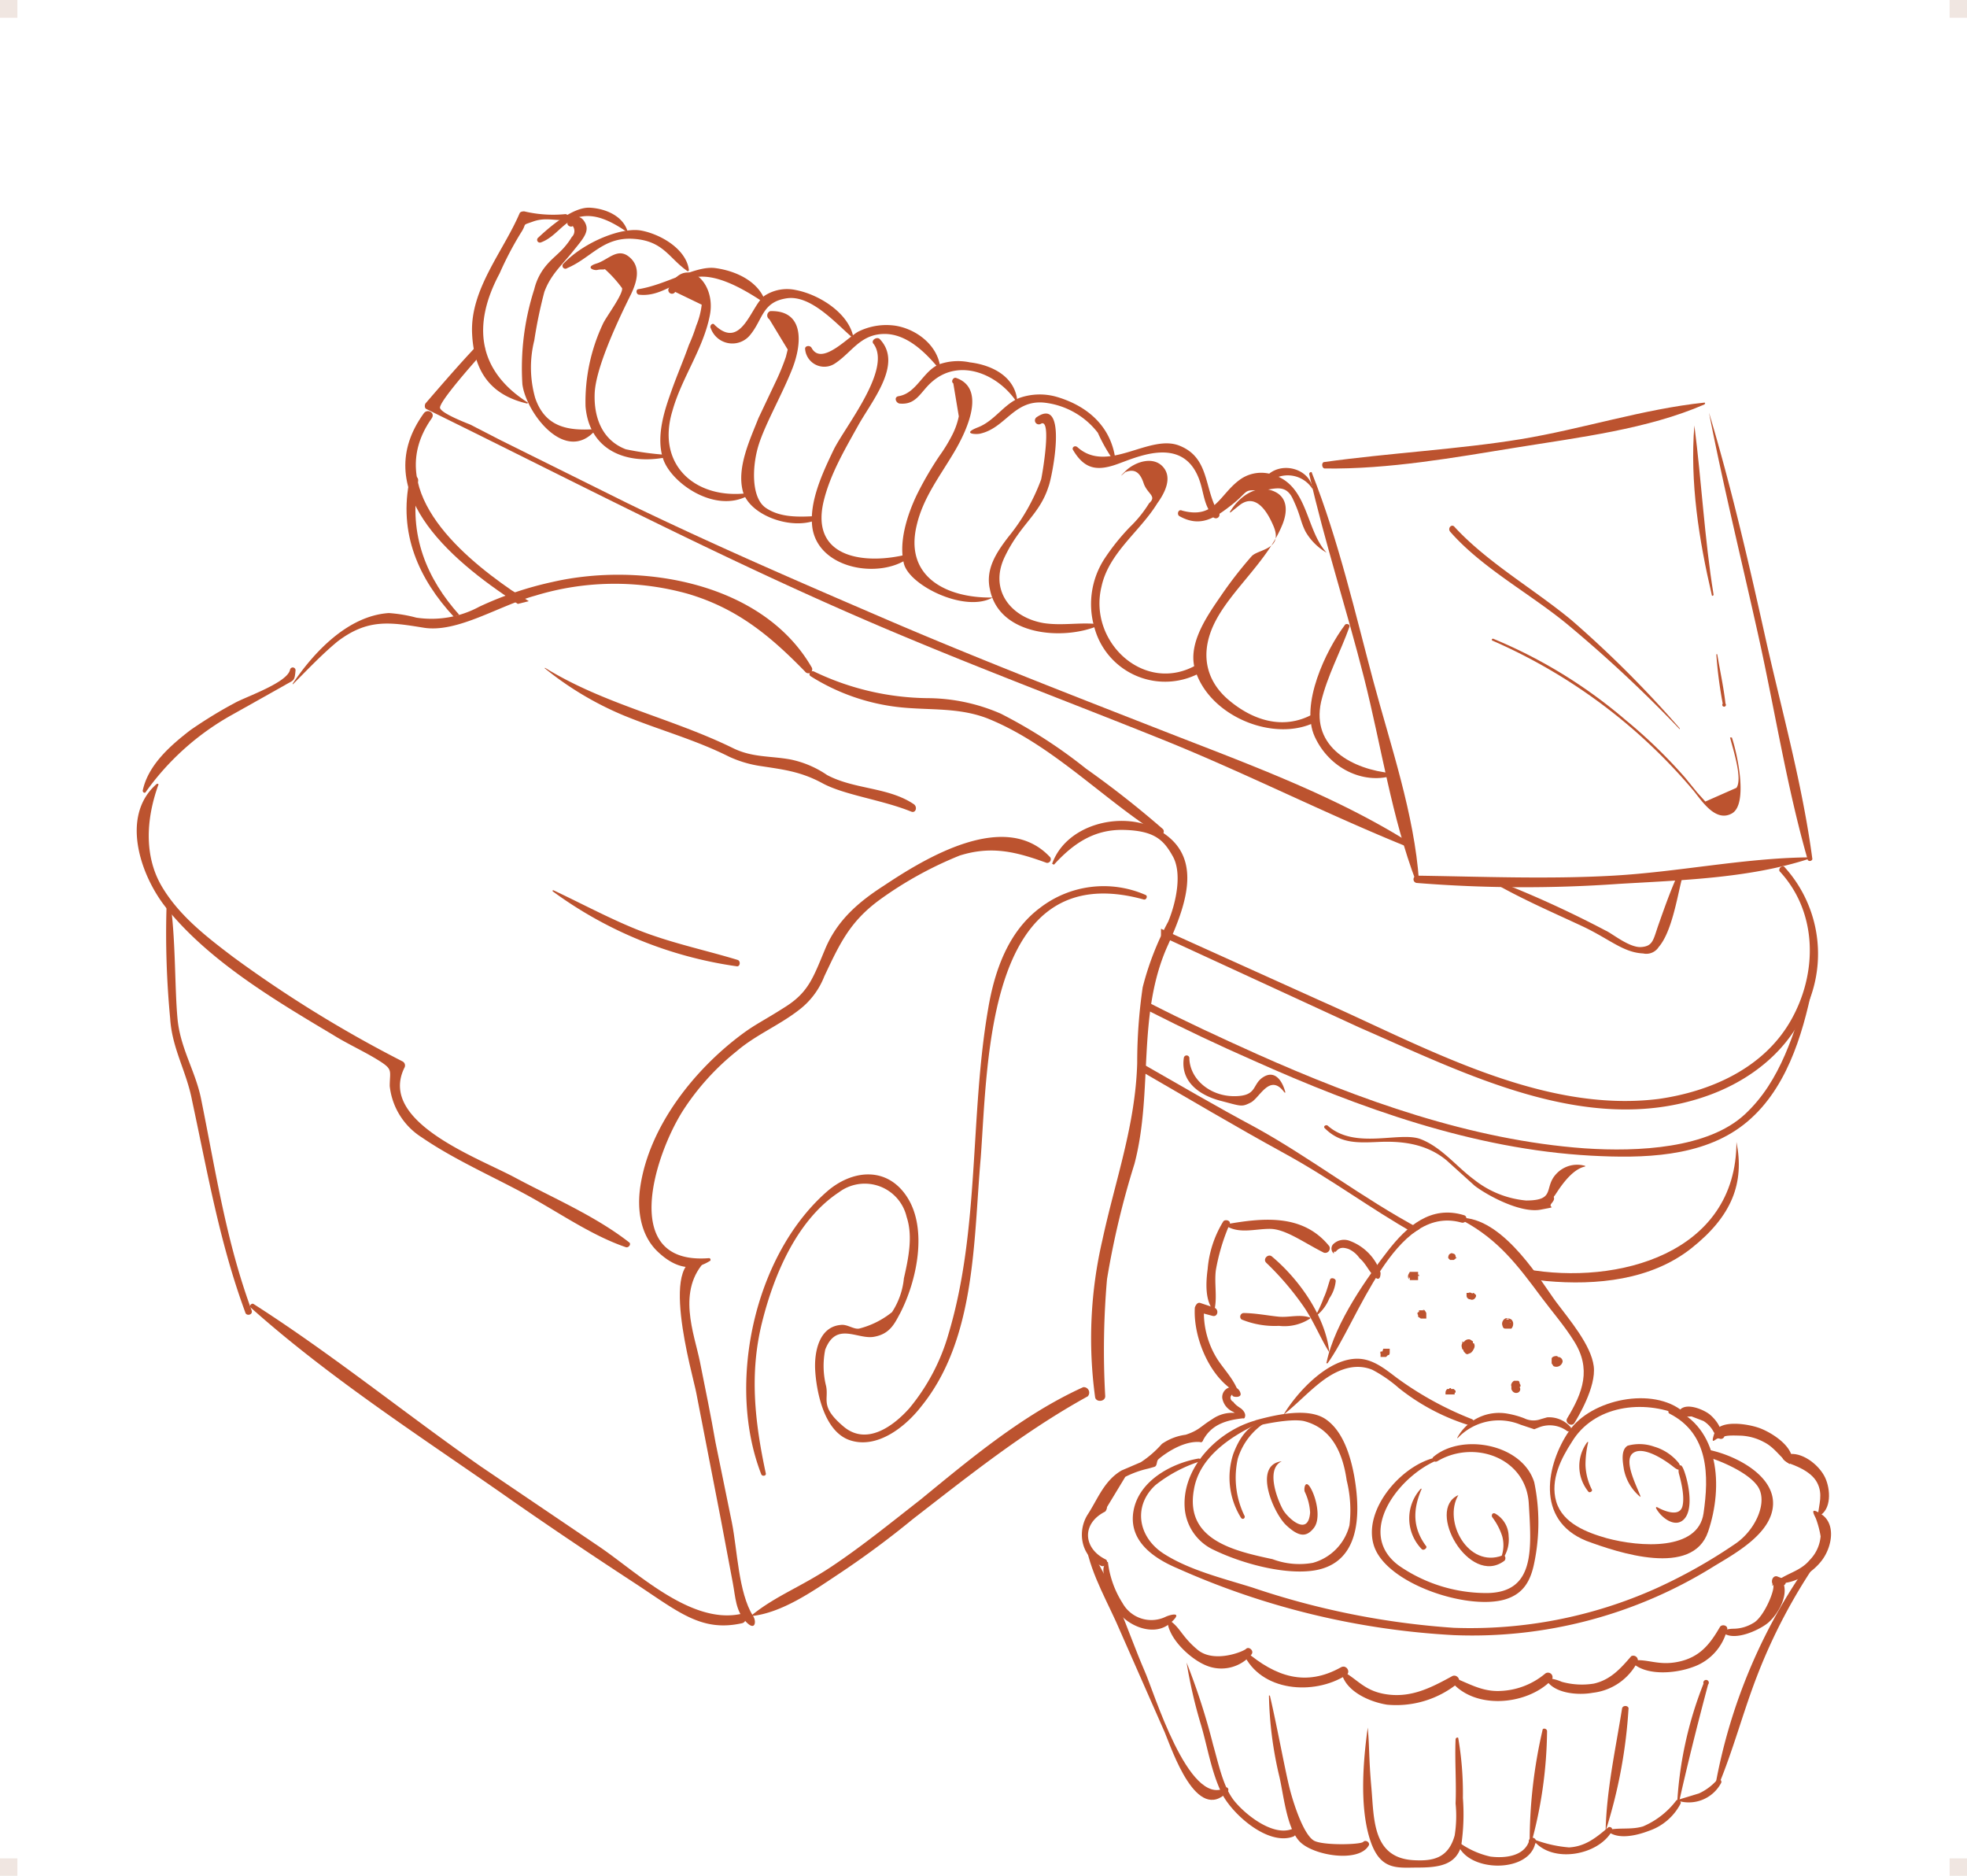 <svg id="Calque_1" data-name="Calque 1" xmlns="http://www.w3.org/2000/svg" viewBox="0 0 215 205"><defs><style>.cls-1{fill:#bc532f;}.cls-2{fill:#f0e6e1;}</style></defs><path class="cls-1" d="M173.2,127.4a3.1,3.1,0,0,0-3.1.9c-1.4,1.5,0,2.9-3.3,2.9a10.7,10.7,0,0,1-5.7-2.3c-1.9-1.4-3.5-3.5-5.8-4.4s-7.2,1.2-10.2-1.5c-.2-.1-.5.1-.3.3,1.7,1.7,3.6,1.6,5.9,1.5s5.1.1,7.4,2l3.1,2.8c1.6,1.2,5.1,3,7.2,2.6s.7-.1,1.2-.7.1-.6.3-.8,1.6-2.8,3.3-3.2c.1,0,.1-.1,0-.1Z"/><path class="cls-1" d="M140.5,119.4c-.3-1.2-1.1-2.5-2.4-1.7s-.6,2.1-3.2,2.1-4.8-1.8-4.9-4.1a.3.3,0,0,0-.6-.1c-.4,2.6,1.7,4.1,4,4.7s2.3.7,3.3.2,2.1-3.3,3.7-1.1Z"/><path class="cls-1" d="M186.8,45.1c1.6,8.2,3.6,16.3,5.4,24.4S195.3,86,197.6,94a.3.3,0,0,0,.5-.1c-1.1-8.3-3.4-16.4-5.2-24.5s-3.7-16.3-6.1-24.3Z"/><path class="cls-1" d="M197.5,93.7c-7,.1-14.1,1.6-21.2,2s-14.3.1-21.4,0a.4.4,0,1,0,0,.8,146.8,146.8,0,0,0,22,.1c6.7-.4,14.2-.6,20.7-2.7.1,0,.1-.2-.1-.2Z"/><path class="cls-1" d="M155.1,96.3c-.5-7.3-3.1-14.8-5-21.9s-3.8-15.4-6.7-22.7c0-.2-.3-.1-.3.1,1.7,7.5,4.1,14.8,6,22.3s3,15.2,5.7,22.3c.1.1.3.1.3-.1Z"/><path class="cls-1" d="M186.3,44c-6.7.7-13.4,2.9-20.1,4s-14.3,1.5-21.5,2.5c-.3.1-.2.7.1.7,7,.1,14.2-1.2,21-2.3s14.3-2,20.5-4.7c.1-.1.1-.2,0-.2Z"/><path class="cls-1" d="M185.2,46.5c-.5,6.2.5,12.5,1.9,18.5,0,.2.2.1.2,0-1-6.2-1.3-12.3-2.1-18.5Z"/><path class="cls-1" d="M187.6,71.5a46.8,46.8,0,0,0,.7,5.4.2.2,0,1,0,.3,0c-.2-1.8-.6-3.6-.9-5.4Z"/><path class="cls-1" d="M189.1,80.6c.3,1.2,1.4,4.5.7,5.5l-3.4,1.5-.9-1L184.2,85a55.2,55.2,0,0,0-6.5-6.3,53.9,53.9,0,0,0-14.5-8.9c-.1,0-.2.1-.1.2a60.3,60.3,0,0,1,22,16.4c.9,1.1,2.4,3.5,4.2,2.5s.6-6.5,0-8.3Z"/><path class="cls-1" d="M183.6,79.6a119.5,119.5,0,0,0-11.8-11.8c-4.1-3.4-9.2-6.3-12.8-10.2-.3-.4-.8.1-.5.5,3.5,4,8.8,6.8,12.9,10.2a145.7,145.7,0,0,1,12.2,11.4Z"/><path class="cls-1" d="M183.2,96c-.7,1.6-1.3,3.3-1.9,5s-.6,2.4-1.9,2.5-3.2-1.5-3.9-1.8a115.5,115.5,0,0,0-11.3-5.2c-.2-.1-.4.3-.2.4,2.9,1.6,5.9,2.9,8.9,4.3s4.5,2.9,6.7,3a1.6,1.6,0,0,0,1.7-.7c1.4-1.6,2-5.3,2.5-7.3a.3.3,0,0,0-.6-.2Z"/><path class="cls-1" d="M154.4,92.3c-8.3-5.3-18-8.8-27.2-12.4S106.9,72,96.9,67.7,77.9,59.5,68.6,55L54.7,48.1l-3.3-1.7c-.5-.2-3.1-1.2-3.3-1.8s3.8-5.1,4.8-6.2a.5.5,0,0,0-.7-.7c-1.9,2-3.8,4.2-5.7,6.4-.1.2-.1.5.1.6,17.5,8.6,34.7,17.6,52.8,25.1,9.1,3.8,18.4,7.3,27.6,11s18,8.2,27.2,11.9a.2.2,0,0,0,.2-.4Z"/><path class="cls-1" d="M152.1,84.5c-4.2-.4-8.8-2.8-7.7-7.8.7-2.9,2.1-5.4,3.1-8.2.1-.3-.4-.4-.5-.2-2.1,2.8-4.9,8.7-3.3,12.2s5.3,5.2,8.4,4.3c.1-.1.1-.3,0-.3Z"/><path class="cls-1" d="M145,60.4c-2.3-2.5-2-7.3-5.8-8.5a4,4,0,0,0-3.5.4c-2.4,1.6-2.8,4.5-6.5,3.5-.4-.2-.6.4-.3.6,2.3,1.3,3.9.2,5.7-1.2s1.3-1.7,2.8-1.6,3-1,3.9.9.8,2.4,1.4,3.6a6.3,6.3,0,0,0,2.3,2.3Z"/><path class="cls-1" d="M134.5,56l1-.8c1.3-1,2.6-.3,3.7,2.3s-1.7,2.5-2.4,3.3a44.7,44.7,0,0,0-3.2,4.1c-1.5,2.2-3.8,5.3-3,8.2,1.5,5.2,8.7,8.1,13.2,5.8a.4.4,0,1,0-.4-.8c-3.2,1.7-6.5.6-9.1-1.6s-3.2-5.3-1.4-8.7,5.6-6.5,7.2-10.3c.7-1.6.7-3.3-1.1-3.9s-3.6.7-4.6,2.4Z"/><path class="cls-1" d="M143.5,53.5c-.3-2.4-3.7-3.2-5.2-1.3-.2.3.1.8.4.5a3.2,3.2,0,0,1,4.8.8Z"/><path class="cls-1" d="M133.1,55.9c-1.5-2.6-.9-5.9-4.2-7.2s-7.8,3.1-11.1.2c-.3-.3-.7,0-.5.3,1.2,2,2.5,2.3,4.6,1.6s7.2-3.3,9.1,1.4c.6,1.5.5,2.8,1.5,4.1a.4.4,0,1,0,.6-.4Z"/><path class="cls-1" d="M123,51.6c1-.4,1.6,0,2,1.2s1.5,1.4.6,2.2a13.3,13.3,0,0,1-2.1,2.6,23.9,23.9,0,0,0-2.8,3.5,9.1,9.1,0,0,0-1.1,7.4,8,8,0,0,0,11.8,4.9c.5-.3,0-1.1-.5-.8-5.7,3.4-12-2.4-10.5-8.5.8-3.7,4.2-6,6.1-9.1.8-1.1,1.7-2.8.6-4s-3.1-.5-4.1.5,0,.1,0,.1Z"/><path class="cls-1" d="M119.9,68.2c-1.9-.2-3.8.2-5.8-.1-3.6-.6-6-3.6-4.3-7.2s3.8-4.6,4.8-7.7c.4-1,2.2-10-1.3-7.6a.4.4,0,0,0,.5.7c1.2-.6.1,5.7,0,6.1a21.9,21.9,0,0,1-3.6,6.3c-1.3,1.7-2.5,3.5-2,5.7,1,5.1,8,5.6,11.8,4,.1-.1,0-.2-.1-.2Z"/><path class="cls-1" d="M121.9,50.1c-.5-3.5-3-5.7-6.3-6.7a6.7,6.7,0,0,0-4.2.1c-1.7.7-2.7,2.5-4.5,3.2s-.3.8.2.7c2.8-.6,3.7-3.7,7-3.4a8.6,8.6,0,0,1,5.9,3.3,17.8,17.8,0,0,0,1.7,3c.1.1.2,0,.2-.2Z"/><path class="cls-1" d="M108.5,65.3c-4.8.1-9.7-2.1-8.3-7.9.7-3,2.5-5.3,4.1-8s3.4-7,.2-8.1c-.3-.1-.6.4-.3.6l.6,3.6a8,8,0,0,1-.7,2,17.6,17.6,0,0,1-1.4,2.3,37,37,0,0,0-2.5,4.3c-1,2.1-2,5.1-1.4,7.5s6.7,5.4,9.7,3.7Z"/><path class="cls-1" d="M111.2,43.9c-.2-2.7-2.7-4-5.2-4.3a6.2,6.2,0,0,0-3.3.2c-1.8.7-2.5,3.2-4.5,3.5-.5.1-.3.7.1.8,1.9.2,2.3-1.3,3.6-2.4,3-2.6,7.2-.8,9.2,2.2Z"/><path class="cls-1" d="M99.1,60.6c-4.4,1.1-10.5.5-9.1-5.7.7-3,2.3-5.7,3.8-8.4s4.9-6.7,2.4-9.4c-.3-.4-1.1.1-.7.5,2,2.8-3.2,9.1-4.4,11.6s-2.7,5.7-2.3,8.5c.7,4.5,7.3,5.6,10.5,3.3a.2.2,0,0,0-.2-.4Z"/><path class="cls-1" d="M102.8,40.5c-.1-2.6-2.5-4.5-4.9-4.9a6.9,6.9,0,0,0-4,.6c-1.1.5-4.1,3.9-5.2,1.8-.2-.3-.7-.2-.7.1a2.1,2.1,0,0,0,3.3,1.6c1.8-1.2,2.7-3.1,5.2-3.2s4.6,1.9,6.3,4Z"/><path class="cls-1" d="M89.2,56.4c-1.8.1-3.9.2-5.5-.9s-1.5-4.5-.8-6.8,2.6-5.6,3.7-8.4,1.3-6.4-2.4-6.3a.5.5,0,0,0-.1.9l2,3.3-.2.8a25.2,25.2,0,0,1-1.2,2.9l-1.8,3.8c-.9,2.3-2.4,5.4-1.7,8s5.3,4.3,8.1,3.1a.2.2,0,0,0-.1-.4Z"/><path class="cls-1" d="M93.3,37c-.4-2.7-3.7-4.8-6.3-5.3a4.5,4.5,0,0,0-3.4.6c-1.5,1-2.5,6.1-5.5,3.2-.2-.3-.6.1-.4.4a2.5,2.5,0,0,0,4.3.7c1.4-1.7,1.3-3.6,4-4s5.5,2.9,7.3,4.4Z"/><path class="cls-1" d="M81.7,53.9c-5.7.7-10-3.1-8.2-9,1-3.6,3.4-6.8,4.1-10.5s-2.8-6.6-4.5-2.9a.4.4,0,0,0,.7.4l2.9,1.4a8.6,8.6,0,0,1-.6,2.3,18,18,0,0,1-.8,2.1c-.6,1.7-1.3,3.3-1.9,5s-1.8,4.9-.9,7.5,5.6,5.9,9.2,4c.1-.1.1-.3,0-.3Z"/><path class="cls-1" d="M83.6,32.8c-.8-2.1-3.2-3.2-5.4-3.5s-5.3,1.8-8.4,2.3c-.3,0-.3.5,0,.6,2.4.3,4-1.5,6.2-1.9s5,1.1,7.4,2.7a.2.2,0,0,0,.2-.2Z"/><path class="cls-1" d="M72.7,49.7a31.8,31.8,0,0,1-4.3-.6c-2.6-1-3.5-3.5-3.4-6.1s2.2-7.3,4-10.9c.6-1.3,1.1-2.9-.2-4s-2.3.3-3.6.7-.3.8.1.7.8,0,.8-.1A13.3,13.3,0,0,1,68,31.5c.1.7-1.8,3.2-2.1,3.9a20,20,0,0,0-1.9,9c.4,4.8,4.4,6.4,8.7,5.6a.1.1,0,1,0,0-.3Z"/><path class="cls-1" d="M75.3,29.5c-.3-2.3-3.1-3.9-5.2-4.3s-6.2,1.2-8.5,3.6a.3.3,0,0,0,.4.5c2.6-1.1,3.9-3.4,7.2-3.2s3.9,2.1,5.9,3.5c.1.1.2,0,.2-.1Z"/><path class="cls-1" d="M65,46.9c-2.9.2-5.4-.2-6.5-3.4a12.2,12.2,0,0,1-.1-6.3,49.9,49.9,0,0,1,1.1-5.3c.7-1.9,1.9-2.9,3.1-4.4s2-2.3,1.2-3.4a1,1,0,0,0-1.7.1c-.3.4.3.7.5.5a.9.9,0,0,1-.1,1.2,7.6,7.6,0,0,1-.8,1.1c-.6.7-1.3,1.2-1.9,1.9a6.3,6.3,0,0,0-1.4,2.7A28.1,28.1,0,0,0,57.1,42c.4,3.1,4.7,8.8,8,5a.1.1,0,0,0-.1-.1Z"/><path class="cls-1" d="M68.6,25.3c-.5-1.7-2.4-2.5-4.1-2.6s-4,1.7-5.7,3.3a.3.3,0,0,0,.3.5c1.7-.6,2.5-2.4,4.3-2.8s3.6.6,5.2,1.7Z"/><path class="cls-1" d="M57.7,44c-5.5-3.5-6.1-8.5-3.1-14.1a36.8,36.8,0,0,1,2.3-4.4c.8-1.2,0-.8,1.4-1.3s2.6,0,3.5-.2a.3.3,0,0,0,0-.6,13.7,13.7,0,0,1-4.5-.3c-.1,0-.4,0-.5.2-1.8,4.2-5.4,8.3-5.2,13.1s2.6,6.9,6,7.7a.1.1,0,0,0,.1-.1Z"/><path class="cls-1" d="M195,94.7a.4.4,0,0,0-.5.5c4.2,4.5,4.2,11.2,1.2,16.4s-8.8,7.7-14.4,8.5c-12.8,1.6-25.6-5.7-36.9-10.7l-17.5-7.9v.8l21.7,10c11.5,5,24.8,11.9,37.6,7.6,5.1-1.7,9.6-5.2,11.5-10.4A14.1,14.1,0,0,0,195,94.7Z"/><path class="cls-1" d="M56.6,66l1.2-.3-1.9-1.2c-5.8-4-14.1-11.2-8.7-18.8.4-.6-.5-1.1-.9-.5C40.4,53.4,48.7,60.9,56.6,66Z"/><path class="cls-1" d="M77.5,137.5c-9.9.8-5.9-11.4-2.8-16.2a27.2,27.2,0,0,1,5.8-6.4c2.1-1.8,4.6-2.8,6.8-4.5a8.5,8.5,0,0,0,2.8-3.7c1.7-3.6,2.8-6,6.1-8.4a41,41,0,0,1,8.7-4.8c3.5-1.1,6.2-.4,9.5.8a.4.4,0,0,0,.4-.6c-4.9-5.3-13.7.1-18.2,3.1-2.8,1.8-5.1,3.8-6.4,6.9s-1.8,4.7-4.3,6.3-3.3,1.9-4.9,3.1c-5.2,3.9-10,10-11,16.5-.4,2.6,0,5.4,1.9,7.2s3.8,2.2,5.7,1c.1,0,.1-.3-.1-.3Z"/><path class="cls-1" d="M115.2,94.5c2.1-2.3,4.4-3.9,7.7-3.8s4.3,1.1,5.3,2.9.4,4.9-.5,7.1a31.6,31.6,0,0,0-2.8,7.2,56.9,56.9,0,0,0-.6,8.3c-.2,6.8-2.4,12.8-3.8,19.3a47.5,47.5,0,0,0-.8,17.2c.1.6,1.2.5,1.1-.2a89.8,89.8,0,0,1,.2-12.7,92.3,92.3,0,0,1,3-12.6c2.1-8,.2-16.4,3.7-24,2-4.5,4.1-10.1-1.7-12.8-3.8-1.7-9.5-.2-11,4Z"/><path class="cls-1" d="M77.2,137.7c-5.6-1.4-1.4,12.8-1.1,14.5l2.7,13.9,1.3,6.9c.3,1.6.3,3,1.4,4.2s1.2-.1.8-.6c-1.6-2.6-1.7-7.2-2.3-10.2l-1.8-8.8c-.5-2.9-1.1-5.8-1.7-8.8s-2.6-7.8.7-11.1Z"/><path class="cls-1" d="M82.3,176.6c3.2-.4,6.4-2.6,9.1-4.4a101,101,0,0,0,8.4-6.2c6.2-4.8,12.2-9.6,19.1-13.4a.6.6,0,0,0-.5-1c-6.6,3-12.3,7.8-17.8,12.3-3.2,2.5-6.4,5.1-9.7,7.3s-6.1,3.2-8.7,5.3c-.1,0,0,.1.1.1Z"/><path class="cls-1" d="M17.1,85.7c-4.1,3.6-1.6,10.4,1.3,13.8,4.7,5.7,11.8,9.9,18,13.6,1.6,1,3.4,1.8,5,2.8s1.2,1.1,1.2,2.8a7.6,7.6,0,0,0,3.5,5.6c3.5,2.4,7.6,4.2,11.3,6.2s7.2,4.5,11,5.8c.3.1.6-.3.4-.5-3.7-2.9-8.4-4.9-12.5-7.1s-15-6.1-12.1-12a.5.5,0,0,0-.2-.7,135.2,135.2,0,0,1-18.5-11.4c-2.9-2.2-5.9-4.5-7.8-7.7s-1.8-7.2-.4-11.1c.1-.1-.1-.2-.2-.1Z"/><path class="cls-1" d="M15.9,86.6a28.7,28.7,0,0,1,9.5-8.5l5.7-3.2c1-.6,1.1-.4,1.2-1.6a.3.3,0,0,0-.6-.1c-.3,1.4-4.7,2.9-6,3.6a49.4,49.4,0,0,0-4.9,3c-2.2,1.7-4.6,3.8-5.2,6.6,0,.2.2.3.3.2Z"/><path class="cls-1" d="M32,74.8c1.6-1.6,3.2-3.3,4.9-4.7,3.3-2.5,5.7-2.1,9.4-1.5s8.2-2.4,12.2-3.5a29.7,29.7,0,0,1,16.7-.2c5.4,1.6,9,4.6,12.8,8.5a.4.4,0,0,0,.7-.5C83.3,63.6,70,61.4,60.4,63.6a37.7,37.7,0,0,0-8,2.7,11,11,0,0,1-6.9,1.2,15.7,15.7,0,0,0-3-.5c-4.5.3-8.2,4.3-10.5,7.7Z"/><path class="cls-1" d="M88.6,73.9a22.8,22.8,0,0,0,9,3.3c3.5.5,6.9,0,10.3,1.3,7,2.8,12.5,8.7,18.8,12.7.3.3.7-.3.4-.6a105.9,105.9,0,0,0-8.4-6.6,54.5,54.5,0,0,0-9.3-6,20.2,20.2,0,0,0-8-1.7A29.3,29.3,0,0,1,89,73.4c-.4-.2-.7.3-.4.5Z"/><path class="cls-1" d="M18.2,99.2a97.9,97.9,0,0,0,.4,12.1c.2,3.3,1.8,5.8,2.4,9,1.7,7.9,3,15.5,5.8,23.1.1.5.9.3.7-.2-2.8-7.6-3.9-15.1-5.5-23-.6-3.1-2.3-5.6-2.6-8.9s-.2-8.1-.7-12.1c0-.4-.5-.4-.5,0Z"/><path class="cls-1" d="M27.4,142.9c8.4,7.5,18.1,13.8,27.3,20.2,4.7,3.3,9.6,6.6,14.5,9.8s7.4,5.5,11.9,4.5a.5.5,0,0,0-.2-1c-5.4,1.1-11.2-4.5-15.3-7.3l-13-8.8c-8.3-5.8-16.3-12.3-24.9-17.8-.2-.1-.5.2-.3.4Z"/><path class="cls-1" d="M60.4,97.4a44.5,44.5,0,0,0,20.1,8.2c.4.1.5-.6.1-.7-3.3-1-6.6-1.7-9.9-2.9s-6.8-3.1-10.2-4.7c-.1,0-.1,0-.1.1Z"/><path class="cls-1" d="M59.5,73a35.2,35.2,0,0,0,8.7,5.2c3.9,1.6,7.7,2.6,11.5,4.5a12.6,12.6,0,0,0,3.3,1c2.6.4,4.5.6,6.9,1.9s6.5,1.8,9.7,3.1c.5.2.7-.5.3-.8-2.8-1.9-6.5-1.6-9.5-3.2a11,11,0,0,0-4-1.7c-2.2-.4-4.1-.2-6.2-1.2C73.5,78.5,66.1,77,59.6,73Z"/><path class="cls-1" d="M125.2,97.8a11.4,11.4,0,0,0-11.5,1.4c-3.5,2.6-5,6.9-5.7,11.1-2,11.6-.9,24-4.3,35.4a22.3,22.3,0,0,1-4.3,8.2c-1.6,1.8-4.6,4.2-7.2,2s-1.6-2.9-1.9-4.4a9,9,0,0,1-.1-4c1.2-3.1,3.5-1.1,5.3-1.4s2.3-1.5,2.9-2.6c1.8-3.5,3-9.1.8-12.6s-6.1-3.1-8.9-.6c-7.9,7-10.9,21-7.1,30.8.1.3.6.2.5-.1-1.2-5.6-1.8-10.9-.4-16.5s4-11.3,8.4-14.2a4.7,4.7,0,0,1,7.4,2.7c.7,2.1.2,4.5-.3,6.7a8.2,8.2,0,0,1-1.3,3.7,9.4,9.4,0,0,1-3.6,1.8c-.6.1-1.3-.5-2-.4-2.4.2-2.9,3-2.8,4.9s.8,6.7,3.8,7.7,6.1-1.5,7.8-3.7c6-7.4,5.7-18.2,6.5-27.2.8-10.9.7-32.9,17.8-28.2.3.1.5-.4.2-.5Z"/><path class="cls-1" d="M135.9,154.6a3.8,3.8,0,0,0-3.4.5c-1.3.8-1.4,1.2-2.9,1.7a5.9,5.9,0,0,0-2.6,1,11.4,11.4,0,0,1-2.3,2l-2.1.9c-1.9,1.1-2.6,3.1-3.7,4.8s-.9,4.4,1.4,5.6c.5.3,1-.5.5-.7-2.4-1.2-2.6-3.9,0-5.2a.8.8,0,0,0,.2-.5l2-3.3a10.6,10.6,0,0,1,2.5-.9l.7-.2c.3-.1.2-.6.4-.8s2.5-2.1,4.6-1.9c.1.1.3-.1.3-.2.9-1.7,2.5-2.2,4.4-2.4.2,0,.2-.3,0-.4Z"/><path class="cls-1" d="M121,170.7c-.7.6-.3,1.5-.1,2.4a8.9,8.9,0,0,0,1.5,3.3c1.3,1.5,3.9,2.4,5.5,1s-.1-.9-.5-.7a3.6,3.6,0,0,1-4.7-1.5,10.6,10.6,0,0,1-1.6-4.5Z"/><path class="cls-1" d="M127.6,177c0,2,2.5,4.3,4.2,5a4.3,4.3,0,0,0,5-1.2c.3-.4-.3-.9-.6-.6s-3.5,1.6-5.3.1-1.9-2.5-3.2-3.3Z"/><path class="cls-1" d="M135.9,180.7c1.9,4.2,7.7,4.6,11.2,2.4.6-.3.1-1.2-.5-.9-3.9,2.2-7.2,1-10.4-1.7-.2-.2-.4,0-.3.2Z"/><path class="cls-1" d="M146.6,182.6c.3,2.2,3.1,3.4,5,3.7a10.7,10.7,0,0,0,7.7-2.3c.5-.4-.1-1.1-.6-.8-2.2,1.2-4.3,2.3-6.9,2s-3.3-1.6-5.1-2.6Z"/><path class="cls-1" d="M158.5,183.6c2.5,3.3,8.3,2.8,11,.1a.5.5,0,0,0-.6-.8,8.1,8.1,0,0,1-4.9,1.9c-2,.1-3.4-.8-5.2-1.5-.1-.1-.4.1-.3.3Z"/><path class="cls-1" d="M168.9,183.4c.8,1.7,3.6,1.9,5.2,1.6a6.3,6.3,0,0,0,4.9-3.4.5.5,0,0,0-.7-.6c-1.2,1.4-2.3,2.6-4.1,3a8.2,8.2,0,0,1-3.5-.2,4.7,4.7,0,0,0-1.7-.4Z"/><path class="cls-1" d="M178.3,181.6c1.5,1.6,4.8,1.3,6.7.6a5.8,5.8,0,0,0,3.8-4.2c0-.4-.6-.5-.8-.2-1.1,1.9-2.2,3.3-4.5,3.8s-3.5-.4-5.2-.1Z"/><path class="cls-1" d="M188.1,178.2c1.1,1.4,4.1,0,5.1-.8s2.7-3.3,1.4-5l-.3.9h.5a.4.4,0,0,0,0-.8l-.5-.2c-.5-.2-.8.5-.5.9s-1,3.6-2.2,4.2a4.2,4.2,0,0,1-2.1.6,3.5,3.5,0,0,0-1.4.3Z"/><path class="cls-1" d="M194.3,173c1.8.2,4-1.2,5-2.7s1.3-3.8-.2-4.8-.7.2-.6.5a10.5,10.5,0,0,1,.5,1.9,4.2,4.2,0,0,1-1.2,2.6c-1,1.2-2.4,1.4-3.6,2.3s0,.2.1.2Z"/><path class="cls-1" d="M198.8,165.7c1.4-.7,1.3-2.9.7-4.2s-2.3-2.7-3.8-2.6-.7.8-.2,1,2.4.8,3.1,2.1.2,2.4.1,3.7.1.1.1,0Z"/><path class="cls-1" d="M195.9,159.8c.2-1.7-2.2-3.2-3.5-3.7s-4.5-1-5,.5.1.6.4.6h.1a.4.4,0,0,0,.6-.3h0c.1-.4-.4-.6-.8-.4h.6v.6c.2-.3,1.6-.2,2-.2a5.9,5.9,0,0,1,2.5.7c1.2.6,1.8,1.7,2.8,2.4Z"/><path class="cls-1" d="M188,157.2c.5-.9-.5-2.1-1.1-2.6s-2.4-1.3-3.2-.6a.4.4,0,0,0,.1.6c.3.3.7.2,1.1.2l1.3.5a3.2,3.2,0,0,1,1,1,3.1,3.1,0,0,0,.7.9Z"/><path class="cls-1" d="M136,155c.3-.4-.1-.9-.4-1.1s-.6-.4-.8-.7a.5.5,0,0,1-.3-.5c0-.1.2-.4.2-.2s1,.3.9-.2a.9.9,0,0,0-1.1-.7,1.1,1.1,0,0,0-.9,1.2,2,2,0,0,0,1.2,1.5c.1.1,1.1.8,1.2.7Z"/><path class="cls-1" d="M135.4,152.3c-.4-1.4-1.5-2.5-2.3-3.7a9.6,9.6,0,0,1-1.5-5.7l-.6.5,1.5.4c.6.2.8-.7.2-.9l-1.5-.5c-.3-.1-.5.2-.6.5-.2,3.3,1.7,7.9,4.8,9.4Z"/><path class="cls-1" d="M132.7,143.3c.4-1.4,0-3,.2-4.5a22.1,22.1,0,0,1,1.5-5c.2-.4-.5-.6-.7-.3a11.8,11.8,0,0,0-1.7,5.2c-.2,1.5-.3,3.5.7,4.6Z"/><path class="cls-1" d="M133.9,133.9c1.5,1,3.2.4,4.9.4s3.7,1.5,5.9,2.6a.5.5,0,0,0,.6-.7c-2.9-3.6-7.3-3.1-11.3-2.4Z"/><path class="cls-1" d="M145.8,136.8h.2c.4-.5.8-.5,1.4-.3a2.9,2.9,0,0,1,1.2,1c.7.6,1,1.4,1.6,2s.7,0,.7-.4a5.6,5.6,0,0,0-3.4-3.5,1.7,1.7,0,0,0-1.8.4.7.7,0,0,0,.1,1Z"/><path class="cls-1" d="M145.3,147.8c-.4-3.9-3.3-8-6.3-10.5-.4-.3-1,.3-.6.7a31.5,31.5,0,0,1,4.1,4.8c1.1,1.6,1.8,3.4,2.8,5Z"/><path class="cls-1" d="M143.2,144c-1.1-.4-2.3,0-3.4-.1s-2.6-.4-3.9-.4a.4.4,0,0,0-.2.7,9.6,9.6,0,0,0,4.1.7,5.1,5.1,0,0,0,3.4-.8Z"/><path class="cls-1" d="M144,143.7a4.6,4.6,0,0,0,1.3-1.8,4,4,0,0,0,.7-1.9c0-.3-.5-.4-.6-.2s-.4,1.4-.7,2a14.2,14.2,0,0,1-.8,1.8Z"/><path class="cls-1" d="M145.1,149c3.3-4.5,7.3-17.4,14.6-15.4.6.2.8-.7.3-.8-3.6-1.1-6.2,1.2-8.3,3.9s-5.8,7.8-6.7,12.2c-.1.1.1.1.1.1Z"/><path class="cls-1" d="M159.9,133.4c3.9,2.1,6,4.9,8.6,8.4,1.2,1.6,2.5,3.1,3.5,4.7,2,3.1,1,5.7-.7,8.5-.3.5.5,1,.8.5s2.4-3.9,2.1-6.2-2.6-5-4.1-7-5.5-8.9-10.1-9.2c-.2,0-.2.2-.1.3Z"/><path class="cls-1" d="M166.2,151.5a.4.4,0,0,0-.1-.3h0c0-.2-.1-.3-.2-.3h-.4c-.2.1-.4.4-.3.6v.2a.4.4,0,0,0,.1.3.5.5,0,0,0,.6.2.4.4,0,0,0,.2-.6Z"/><path class="cls-1" d="M164.9,144.8h.3a.2.2,0,0,0,.2-.2.8.8,0,0,0-.2-.4h-.5c-.2,0-.3.1-.4.3a.5.5,0,0,0,.3.5h.5a.8.8,0,0,0,.2-.5.4.4,0,0,0-.4-.4c-.4-.2-.8.3-.7.7s.2.4.4.4h.6a.8.8,0,0,0,.2-.5l-.4-.2h.1v.2h-.2l-.3-.2v-.3h.1c-.1,0,0-.1,0-.1h.1a.5.5,0,0,1,.3.5l-.4.3h.2v.2h0c0-.1-.1-.1,0,0Z"/><path class="cls-1" d="M160.9,141.4h.1c-.2-.1-.3-.2-.5-.1h-.2v.3a.4.4,0,0,0,.4.4.4.4,0,0,0,.5-.1c.1-.1.2-.3.1-.4s-.2-.2-.3-.2Z"/><path class="cls-1" d="M159.2,137.6c0-.2-.1-.2-.1-.3h0a.3.3,0,0,0-.3-.3c-.1-.1-.3,0-.4.1a.6.6,0,0,0-.1.4l.2.2h.4q.3-.2.3-.3Z"/><path class="cls-1" d="M155.1,139.5v-.2H155V139h-.9c-.1.2-.2.3-.2.5a.4.4,0,0,0,.1.3h0v-.2h0v-.2h0a.4.4,0,0,0,.1.3v.2h.9v-.5Z"/><path class="cls-1" d="M155.7,143.2h-.6v.2h-.1a.2.2,0,0,0,0,.3h0v.2l.3.2h.6v-.6h0c-.1-.2-.2-.4-.4-.4Z"/><path class="cls-1" d="M170.2,148.2h-.1c-.2,0-.5.1-.5.3v.5l.2.3a.7.7,0,0,0,1-.5.5.5,0,0,0-.5-.5Z"/><path class="cls-1" d="M160.2,147.2h0l.2-.2h-.1c.1,0,0,.1,0,0s0,.1,0,0h0l-.5-.4h0a.9.9,0,0,0,.3.5H160v.2h.1c-.1.1-.2.3-.1.4s.2.3.4.3l.5-.2h-.2c.2,0,.3-.2.4-.4a.6.6,0,0,0,0-.6H161v-.2l-.3-.2c-.3-.1-.7.1-.7.4h0v-.2a.6.6,0,0,0-.2.7c0,.2.2.3.3.2h.1s.1,0,0-.1Z"/><path class="cls-1" d="M158.6,151.7h0c-.1,0-.2,0-.2.1h-.2a.5.5,0,0,0-.2.4h0v.2h1v-.2h.1v-.2h0l-.2-.2h-.3Z"/><path class="cls-1" d="M151.1,147.7h-.2c0,.1-.1.2,0,.2v.4h.6l.2-.2h.1a.4.4,0,0,0,.1-.3v-.4h-.7Z"/><path class="cls-1" d="M184,154.3c-3.3-2.8-10.1-1.4-12.5,2.1s-3.8,9.7,1.9,12c3.5,1.3,11.6,4,13.3-1s1.2-11.4-3.9-13.5c-.4-.2-.6.5-.3.6,4.3,2.2,4.3,6.8,3.7,10.9s-6.9,3.7-10.6,2.7c-2.1-.6-4.8-1.6-5.5-4s.6-4.8,1.7-6.5c2.4-4,7.8-4.7,11.9-2.9.3.1.6-.2.3-.4Z"/><path class="cls-1" d="M157.5,159.2c-3.9.4-8.7,5.7-7.3,9.8s10.2,7,14.3,5.8c2-.6,2.8-2,3.2-4a21.7,21.7,0,0,0,0-8.8c-1.3-4.2-7.9-5.4-11-2.8-.3.2,0,.7.4.5,4-2.4,9.7-.4,10,4.6s.7,9.7-4.5,9.8a16.8,16.8,0,0,1-9.7-3c-5-3.7.4-10.3,4.7-11.7.1,0,.1-.3-.1-.2Z"/><path class="cls-1" d="M138.4,155.4c-1.9,0-3,1.9-3.6,3.5a8.3,8.3,0,0,0,.8,6.9c.2.4.6.1.4-.2a9.5,9.5,0,0,1-.7-6.2,7.2,7.2,0,0,1,3.1-4Z"/><path class="cls-1" d="M137.8,155.1c-4.3.9-8.7,5.1-8.3,9.8a5.5,5.5,0,0,0,3.2,4.5c2.9,1.4,7.2,2.6,10.4,2.3,5.6-.5,5.7-6.1,4.9-10.5-.4-2.1-1.2-4.8-3.1-6.1s-5.4-.5-7.6.1c-.4.1-.2.7.2.6s3.5-.8,5-.5c3.2.8,4.3,3.7,4.7,6.5a13.5,13.5,0,0,1,.3,4.9,5.7,5.7,0,0,1-4,4.1,8.3,8.3,0,0,1-4.4-.4c-4.2-.9-9.6-2.1-8.6-7.6.6-3.7,4.3-6,7.4-7.4.2-.1.1-.4-.1-.3Z"/><path class="cls-1" d="M140.1,159.7c-3.2.4-.9,5.7.5,7s2.2,1.3,3,.3.3-3.2-.3-4.3-.8-.1-.7.3a6,6,0,0,1,.6,2.3c-.2,2.7-2.4.6-2.9-.2s-2.1-4.5-.2-5.4Z"/><path class="cls-1" d="M155.3,162.7a4.8,4.8,0,0,0,.1,6.6c.2.2.6-.1.5-.3-1.5-2-1.5-4-.5-6.3Z"/><path class="cls-1" d="M159.4,163.4c-3.6,1.6,1.2,10,5,7.2.3-.2.1-.8-.2-.6-3.7,1.4-6.5-3.7-4.8-6.6Z"/><path class="cls-1" d="M164,170.7a3.7,3.7,0,0,0,.9-2.8,2.9,2.9,0,0,0-1.5-2.5c-.3-.1-.4.2-.3.4a7,7,0,0,1,1.1,2.1,3.7,3.7,0,0,1-.3,2.7Z"/><path class="cls-1" d="M173.5,157.6a4.4,4.4,0,0,0,.1,5.4c.1.2.5,0,.4-.2a6.4,6.4,0,0,1-.7-2.7,10.7,10.7,0,0,1,.3-2.5Z"/><path class="cls-1" d="M179.3,163.5c-.4-1.1-1.9-3.9-.8-4.7s3.4.7,4.4,1.5.8-.1.6-.4a5.4,5.4,0,0,0-2.7-1.8,4.8,4.8,0,0,0-2.9-.1c-.8.5-.5,1.9-.4,2.6a5.2,5.2,0,0,0,1.8,3Z"/><path class="cls-1" d="M181,164.8c.5,1,2.1,2.3,3.1,1.2s.5-3.8,0-5.2-.7-.2-.6.2.7,2.4.4,3.6-1.9.6-2.8.1a.1.1,0,0,0-.1.1Z"/><path class="cls-1" d="M140.3,154.6c1.4-1.1,2.6-2.4,4-3.5s3.5-2.3,5.7-1.4a14.9,14.9,0,0,1,2.9,2,23.4,23.4,0,0,0,7.8,4.1c.4.1.6-.5.2-.7a36.3,36.3,0,0,1-8.2-4.5c-1.2-.9-2.5-2-4.1-2.1-3.3-.2-6.8,3.6-8.3,6.1Z"/><path class="cls-1" d="M159.3,157.2a6.2,6.2,0,0,1,6.9-1.5l1.5.5.5-.2a3.2,3.2,0,0,1,3.1.4.3.3,0,0,0,.4-.4,3.1,3.1,0,0,0-2.6-1.1l-.7.2a2.3,2.3,0,0,1-1.8-.1,9.5,9.5,0,0,0-1.8-.5,5.2,5.2,0,0,0-5.5,2.6Z"/><path class="cls-1" d="M131,159.4c-2.9.5-6.5,2.4-7.1,5.7s2.2,5.2,4.8,6.3a85.2,85.2,0,0,0,30.2,7.3,49.9,49.9,0,0,0,28.4-7.5c2.3-1.4,6.4-3.6,6.5-6.8s-4.1-5.3-6.8-5.9c-.5-.1-.7.7-.2.8s4.1,1.4,5.3,3.1-.2,4.8-2.4,6.3a57.1,57.1,0,0,1-8.7,4.9,49.6,49.6,0,0,1-22.1,4.3,86.8,86.8,0,0,1-22-4.4c-3.2-1-6.9-1.9-9.7-3.7s-3.4-5.2-.9-7.5a15.4,15.4,0,0,1,4.9-2.6c.2-.1,0-.3-.2-.3Z"/><path class="cls-1" d="M118.7,168.9c.6,3.3,2.5,6.4,3.8,9.5l4.8,10.9c.8,1.9,3.5,10.1,6.9,6.5.2-.3-.1-.6-.3-.4-4,2.1-7.8-10.6-8.8-12.8-1.9-4.4-3.5-9.8-6.3-13.7Z"/><path class="cls-1" d="M129.7,181.7a53.2,53.2,0,0,0,1.6,6.9c.7,2.4,1.1,5,2.2,7.3s5.1,5.9,7.9,4.8c.4-.2.2-.9-.2-.8-2.1.8-5.1-1.6-6.3-3.1s-1.7-4-2.3-6.1a72.5,72.5,0,0,0-2.9-9Z"/><path class="cls-1" d="M138.7,185.3a41.4,41.4,0,0,0,1.1,8.7c.5,2,.8,5.8,2.3,7.3s6.4,2.3,7.5.4c.2-.3-.3-.7-.6-.4s-4.2.4-5.3-.1-2.2-3.7-2.7-5.6-1.4-6.9-2.2-10.3Z"/><path class="cls-1" d="M149.5,188.8c-.5,3.6-.9,8.5.2,12.1s3,3.2,5.3,3.2,4.1-.3,4.7-2.3a23.3,23.3,0,0,0,.2-5.3,35.6,35.6,0,0,0-.5-6.5c0-.2-.3-.1-.3.1-.1,2.3.1,4.7,0,7a13.6,13.6,0,0,1-.1,3.5c-.7,2.5-2.4,2.8-4.4,2.7-4.6-.2-4.4-4.5-4.7-7.9s-.2-4.4-.4-6.6Z"/><path class="cls-1" d="M159.3,201.4c.9,3.2,7.7,3.4,8.5.1a.4.4,0,1,0-.7-.2c-.6,1.6-2.7,1.8-4.2,1.6a9.3,9.3,0,0,1-3.5-1.6c-.1,0-.2.1-.1.1Z"/><path class="cls-1" d="M167.3,201.7a47.8,47.8,0,0,0,1.8-12.5c0-.3-.5-.4-.5-.1a54.1,54.1,0,0,0-1.4,12.6c0,.1,0,.1.1,0Z"/><path class="cls-1" d="M167.6,201.1c2,2.6,7.1,1.7,8.6-1a.3.3,0,0,0-.4-.4c-1.3,1.1-2.5,2.1-4.3,2.2a13.8,13.8,0,0,1-3.9-.9Z"/><path class="cls-1" d="M175.5,200.1a54.8,54.8,0,0,0,2.5-13.3c.1-.4-.6-.5-.7-.1-.7,4.4-1.7,8.9-1.8,13.4Z"/><path class="cls-1" d="M175.7,200.1c1.1,1,3.2.5,4.5,0a6.1,6.1,0,0,0,3.5-3c.1-.3-.4-.5-.5-.3a9,9,0,0,1-3.6,2.8c-1.3.4-2.6.1-3.9.4Z"/><path class="cls-1" d="M183.4,197.5c1-4.5,2.1-8.9,3.3-13.4a.3.3,0,1,0-.5-.1,41.8,41.8,0,0,0-2.9,13.5Z"/><path class="cls-1" d="M183.4,196.8a4,4,0,0,0,4.7-1.9c.2-.3-.2-.6-.4-.4a5.9,5.9,0,0,1-2,1.5l-2.3.7c-.1,0-.1.1,0,.1Z"/><path class="cls-1" d="M187.8,195.2c1.6-3.8,2.7-8,4.2-11.9a61.1,61.1,0,0,1,6.8-12.9c.2-.3-.3-.7-.5-.4a60.6,60.6,0,0,0-10.8,25.1c0,.2.2.3.3.1Z"/><path class="cls-1" d="M50.2,67.2c-3.5-3.9-5.6-8.7-4.5-14.6.1-.6-.7-.9-.9-.3-1.3,6,1,11,4.8,15.1Z"/><path class="cls-1" d="M197.7,107.8c-1.6,5-3,10.3-7,14s-11.6,4.1-17.5,3.7c-12.4-.9-24.6-5.3-35.8-10.3-4-1.8-7.9-3.6-11.8-5.6v.9q5.7,2.9,11.4,5.4c11.6,5.2,24.1,9.7,36.9,10.4,5.6.3,12.1.2,16.7-3.4s6.4-9.7,7.5-15C198.1,107.7,197.8,107.6,197.7,107.8Z"/><path class="cls-1" d="M189.8,124.8h0c0,12.2-13,15.7-23,13.9l.6,1.1,1.6.2c5.5.5,11.5-.1,15.9-3.6S190.7,129.3,189.8,124.8Z"/><path class="cls-1" d="M154.5,134.7l.7-.4c-6.2-3.3-12-7.8-18-11.1-4.3-2.3-8.4-4.7-12.6-7.1v.9c5.2,3,10.4,6.1,15.7,9s9.5,6.1,14.3,8.8Z"/><rect class="cls-2" width="1.9" height="1.94"/><rect class="cls-2" x="213.1" width="1.9" height="1.94"/><rect class="cls-2" x="213.1" y="203.1" width="1.9" height="1.94"/><rect class="cls-2" y="203.1" width="1.9" height="1.94"/></svg>